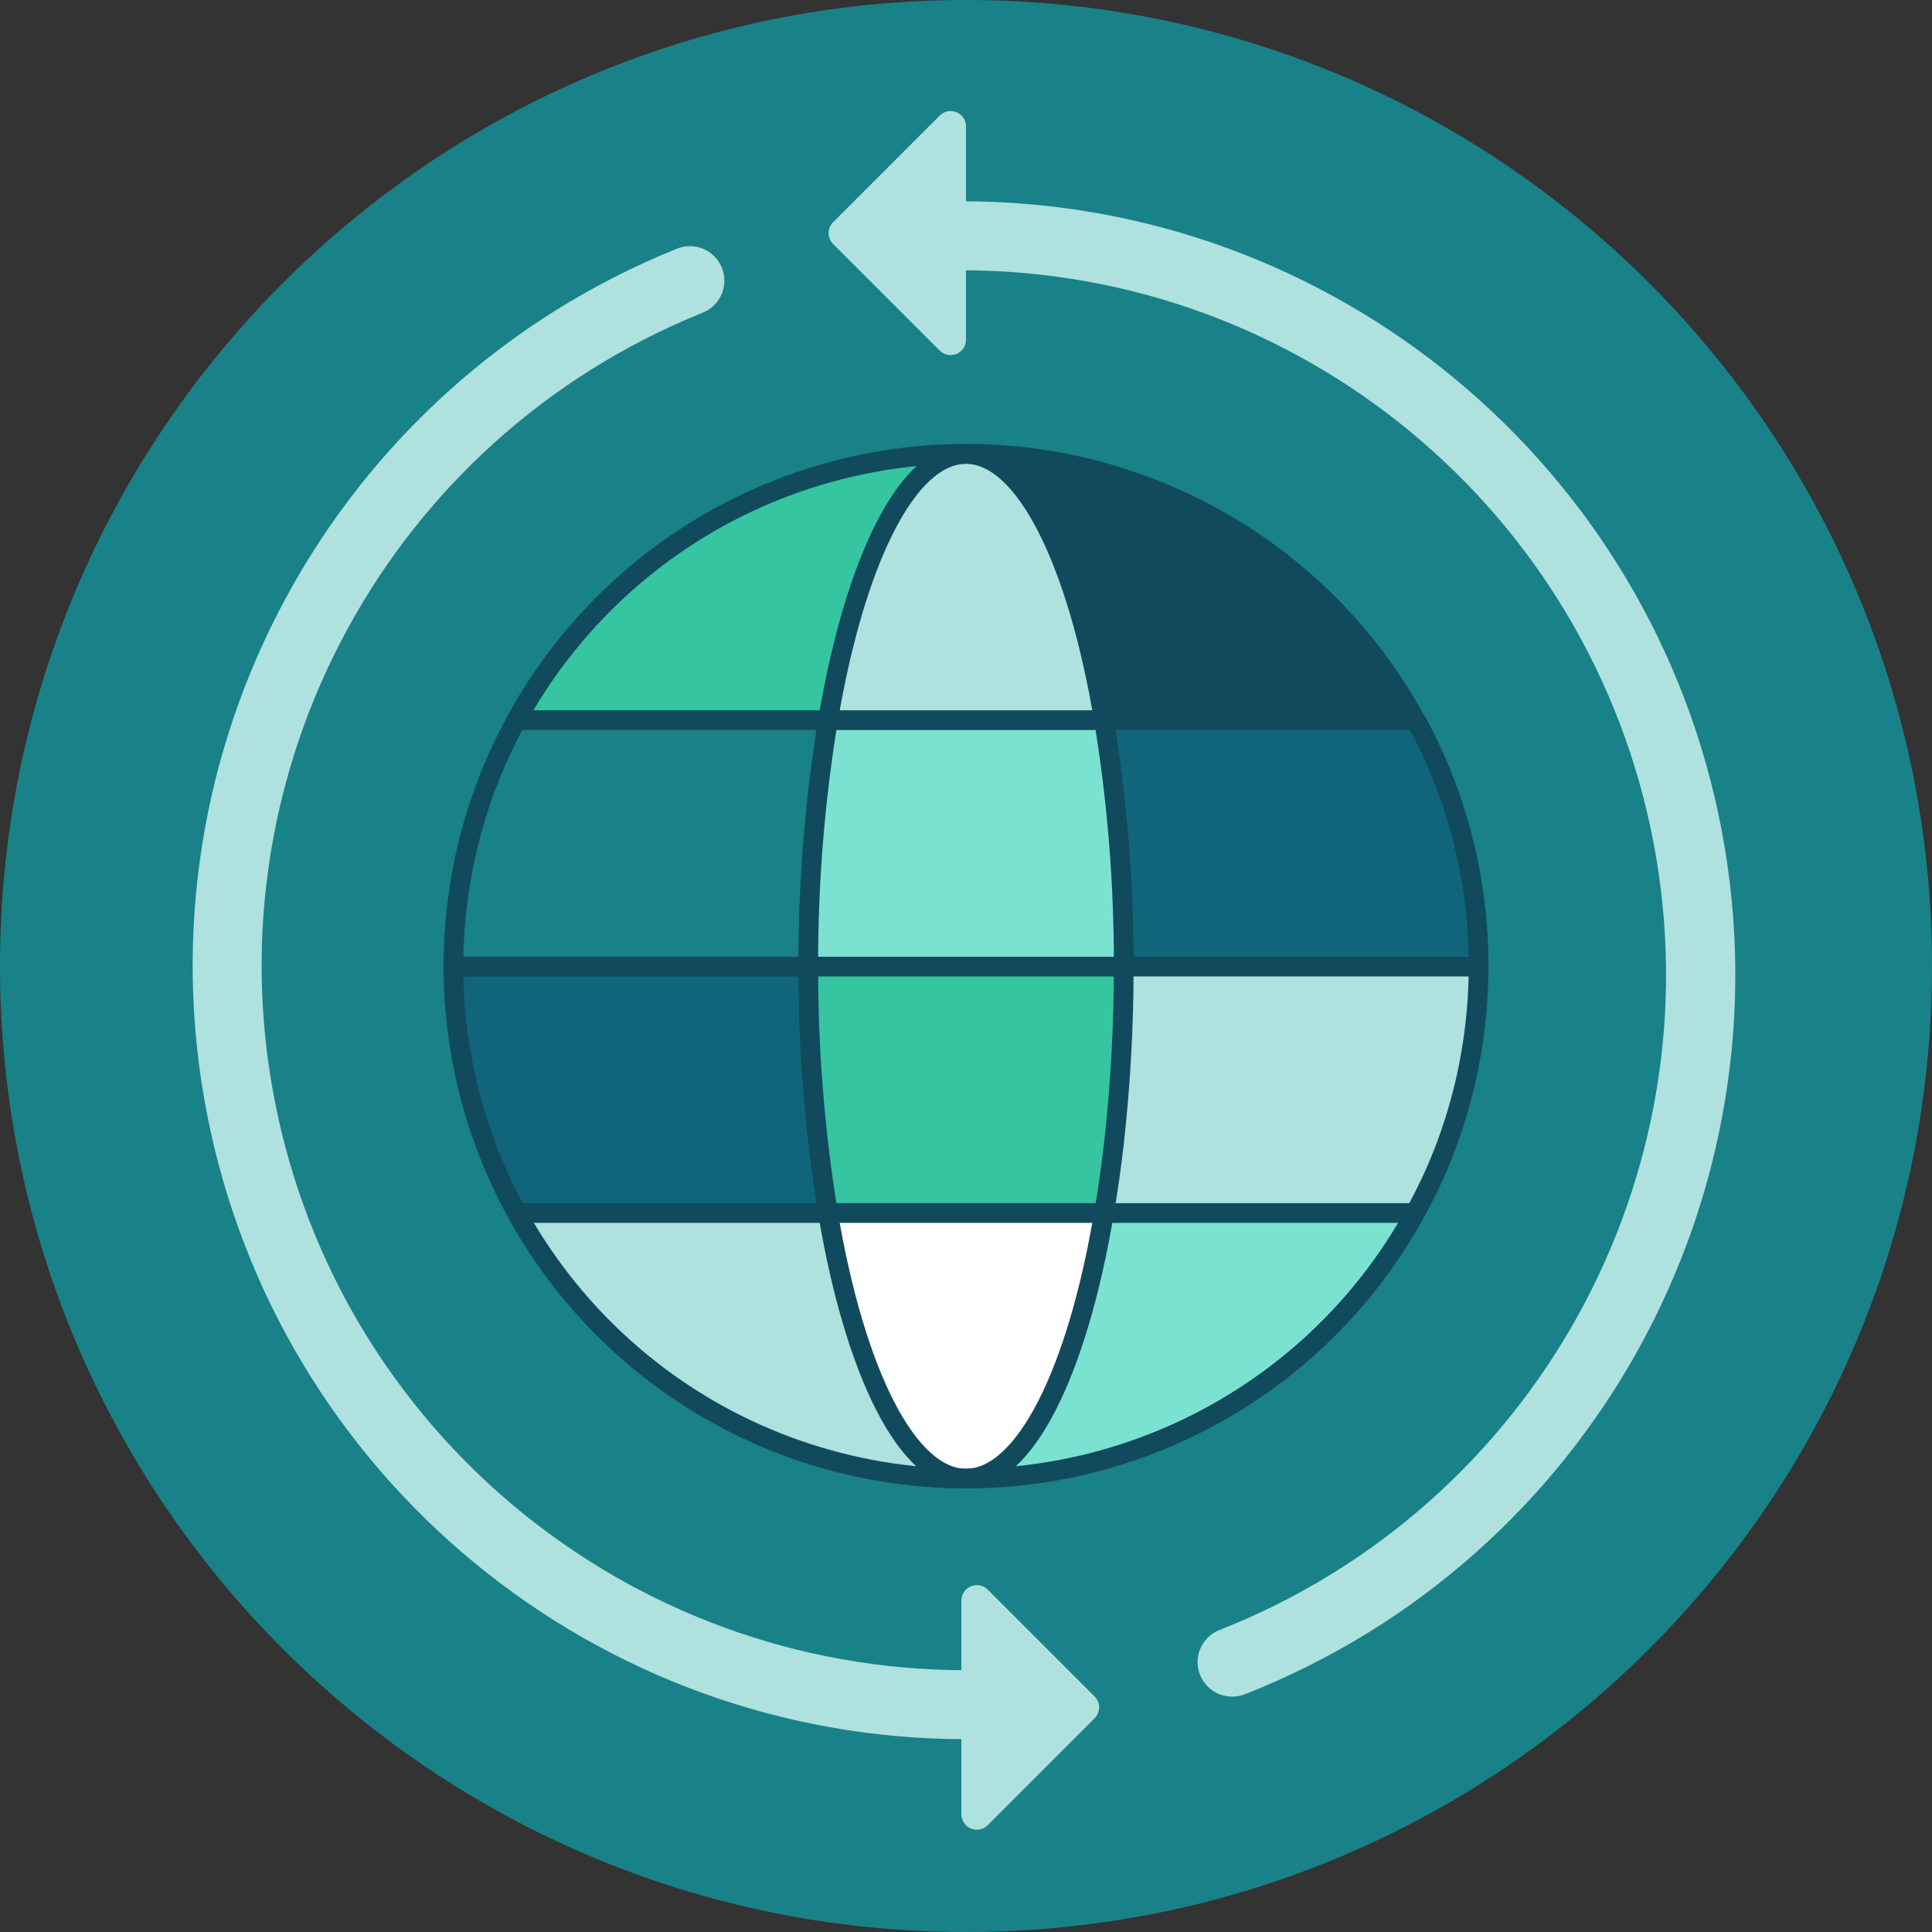 <?xml version="1.0" encoding="UTF-8"?>
<svg width="196px" height="196px" viewBox="0 0 196 196" version="1.1" xmlns="http://www.w3.org/2000/svg" xmlns:xlink="http://www.w3.org/1999/xlink">
    <rect x="0" y="0" width="196" height="196" fill="#333333" stroke="none"/>
    <title>illu/circulair</title>
    <g id="illu/circulair" stroke="none" stroke-width="1" fill="none" fill-rule="evenodd">
        <g id="Circulair">
            <path d="M196,98 C196,152.124 152.124,196 98,196 C43.876,196 0,152.124 0,98 L0,98 C0,43.876 43.876,0 98,0 C152.124,0 196,43.876 196,98 Z" id="Path" fill="#198188" fill-rule="nonzero"></path>
            <path d="M98,176.44 C60.444,176.44 28.157,149.821 20.992,112.955 C13.828,76.088 33.797,39.316 68.62,25.25 C69.785,24.756 71.126,24.928 72.127,25.702 C73.128,26.475 73.634,27.728 73.451,28.98 C73.267,30.232 72.422,31.287 71.24,31.74 C39.524,44.55 21.336,78.043 27.861,111.62 C34.386,145.198 63.794,169.441 98,169.44 L98.5,169.44 C100.433,169.44 102,171.007 102,172.94 C102,174.873 100.433,176.44 98.5,176.44 L98,176.44 L98,176.44 Z" id="Path" fill="#AFE1DE" fill-rule="nonzero"></path>
            <path d="M100.2,161.26 L111.05,172.11 C111.344,172.403 111.509,172.8 111.509,173.215 C111.509,173.63 111.344,174.027 111.05,174.32 L100.2,185.17 C99.75,185.612 99.08,185.742 98.497,185.5 C97.915,185.257 97.534,184.691 97.53,184.06 L97.53,162.37 C97.534,161.739 97.915,161.173 98.497,160.93 C99.08,160.688 99.75,160.818 100.2,161.26 Z" id="Path" fill="#AFE1DE" fill-rule="nonzero"></path>
            <path d="M125,172.12 C123.316,172.123 121.868,170.926 121.555,169.271 C121.241,167.616 122.151,165.973 123.72,165.36 C155.663,152.794 174.156,119.287 167.763,85.562 C161.369,51.836 131.896,27.423 97.57,27.42 L97.07,27.42 C95.137,27.42 93.57,25.853 93.57,23.92 C93.57,21.987 95.137,20.42 97.07,20.42 L97.61,20.42 C135.295,20.43 167.649,47.233 174.667,84.259 C181.686,121.284 161.387,158.069 126.32,171.87 C125.901,172.041 125.452,172.126 125,172.12 Z" id="Path" fill="#AFE1DE" fill-rule="nonzero"></path>
            <path d="M95.37,35.6 L84.52,24.75 C84.226,24.457 84.061,24.06 84.061,23.645 C84.061,23.23 84.226,22.833 84.52,22.54 L95.37,11.69 C95.82,11.266 96.477,11.147 97.047,11.388 C97.616,11.628 97.99,12.182 98,12.8 L98,34.49 C97.99,35.108 97.616,35.662 97.047,35.902 C96.477,36.143 95.82,36.024 95.37,35.6 L95.37,35.6 Z" id="Path" fill="#AFE1DE" fill-rule="nonzero"></path>
            <path d="M150,98 L150,98.06 L114,98.06 L114,98.06 C114.023,89.686 113.354,81.324 112,73.06 L143.6,73.06 C147.802,80.701 150.003,89.28 150,98 Z" id="Path" fill="#11657B" fill-rule="nonzero"></path>
            <path d="M114,98.06 L150,98.06 C149.996,104.203 148.906,110.297 146.78,116.06 C145.888,118.473 144.812,120.813 143.56,123.06 L112,123.06 C112.37,120.83 112.7,118.49 113,116.06 C113.672,110.084 114.006,104.074 114,98.06 L114,98.06 Z" id="Path" fill="#AFE1DE" fill-rule="nonzero"></path>
            <path d="M143.64,73.06 L112,73.06 C109.28,56.97 104,46.06 98,46.06 L98,46 C117.017,45.996 134.519,56.373 143.64,73.06 L143.64,73.06 Z" id="Path" fill="#114A5D" fill-rule="nonzero"></path>
            <path d="M112,123.06 L143.53,123.06 C134.397,139.666 116.952,149.988 98,150 C104,150 109.3,139.12 112,123.06 Z" id="Path" fill="#7BE2D1" fill-rule="nonzero"></path>
            <path d="M114,98 L114,98 L82,98 L82,98 L82,98 C81.977,89.626 82.646,81.264 84,73 L112,73 C113.354,81.264 114.023,89.626 114,98 Z" id="Path" fill="#7BE2D1" fill-rule="nonzero"></path>
            <path d="M82,98.06 L114,98.06 C114.006,104.074 113.672,110.084 113,116.06 C112.72,118.48 112.39,120.82 112,123.06 L84,123.06 C82.648,114.796 81.979,106.434 82,98.06 L82,98.06 Z" id="Path" fill="#35C5A1" fill-rule="nonzero"></path>
            <path d="M112,73.06 L84,73.06 C86.72,56.97 92,46.06 98,46.06 C104,46.06 109.32,57 112,73.06 Z" id="Path" fill="#AFE1DE" fill-rule="nonzero"></path>
            <path d="M84,123.06 L112,123.06 C109.3,139.12 104,150 98,150 C92,150 86.7,139.12 84,123.06 Z" id="Path" fill="#FFFFFF" fill-rule="nonzero"></path>
            <path d="M98,46 L98,46.06 C92,46.06 86.68,56.97 84,73.06 L52.36,73.06 C61.481,56.373 78.983,45.996 98,46 L98,46 Z" id="Path" fill="#35C5A1" fill-rule="nonzero"></path>
            <path d="M84,123.06 C86.7,139.12 92,150 98,150 C79.034,150.003 61.57,139.679 52.43,123.06 L84,123.06 Z" id="Path" fill="#AFE1DE" fill-rule="nonzero"></path>
            <path d="M84,123.06 L52.43,123.06 C48.209,115.404 45.997,106.803 46,98.06 L82,98.06 C81.979,106.434 82.648,114.796 84,123.06 L84,123.06 Z" id="Path" fill="#11657B" fill-rule="nonzero"></path>
            <path d="M52.36,73.06 L84,73.06 C82.646,81.324 81.977,89.686 82,98.06 L82,98.06 L82,98.06 L46,98.06 L46,98.06 L46,98.06 C45.974,89.323 48.162,80.722 52.36,73.06 L52.36,73.06 Z" id="Path" fill="#198188" fill-rule="nonzero"></path>
            <path d="M143.64,73.06 C147.828,80.705 150.015,89.284 150,98 L150,98.06 C149.996,104.203 148.906,110.297 146.78,116.06 C145.888,118.473 144.812,120.813 143.56,123.06 C132.125,143.845 108.072,154.256 85.092,148.367 C62.112,142.478 46.03,121.783 46,98.06 L46,98.06 L46,98.06 C45.991,74.29 62.101,53.54 85.131,47.657 C108.161,41.775 132.249,52.257 143.64,73.12 L143.64,73.06 Z" id="Path" stroke="#114A5D" stroke-width="2"></path>
            <path d="M112,73.06 C113.354,81.324 114.023,89.686 114,98.06 L114,98.06 C114.006,104.074 113.672,110.084 113,116.06 C112.72,118.48 112.39,120.82 112,123.06 C109.3,139.12 104,150 98,150 C92,150 86.7,139.12 84,123.06 C82.648,114.796 81.979,106.434 82,98.06 L82,98.06 L82,98.06 C81.977,89.686 82.646,81.324 84,73.06 C86.72,56.97 92,46.06 98,46.06 C104,46.06 109.32,57 112,73.06 Z" id="Path" stroke="#114A5D" stroke-width="2"></path>
            <polyline id="Path" stroke="#114A5D" stroke-width="2" points="52 73.06 52.36 73.06 83.96 73.06 112.04 73.06 143.64 73.06 144 73.06"></polyline>
            <polyline id="Path" stroke="#114A5D" stroke-width="2" points="52 123.06 52.43 123.06 83.97 123.06 112.03 123.06 143.56 123.06 144 123.06"></polyline>
            <polyline id="Path" stroke="#114A5D" stroke-width="2" points="150 98.06 114 98.06 82 98.06 46 98.06"></polyline>
        </g>
    </g>
</svg>